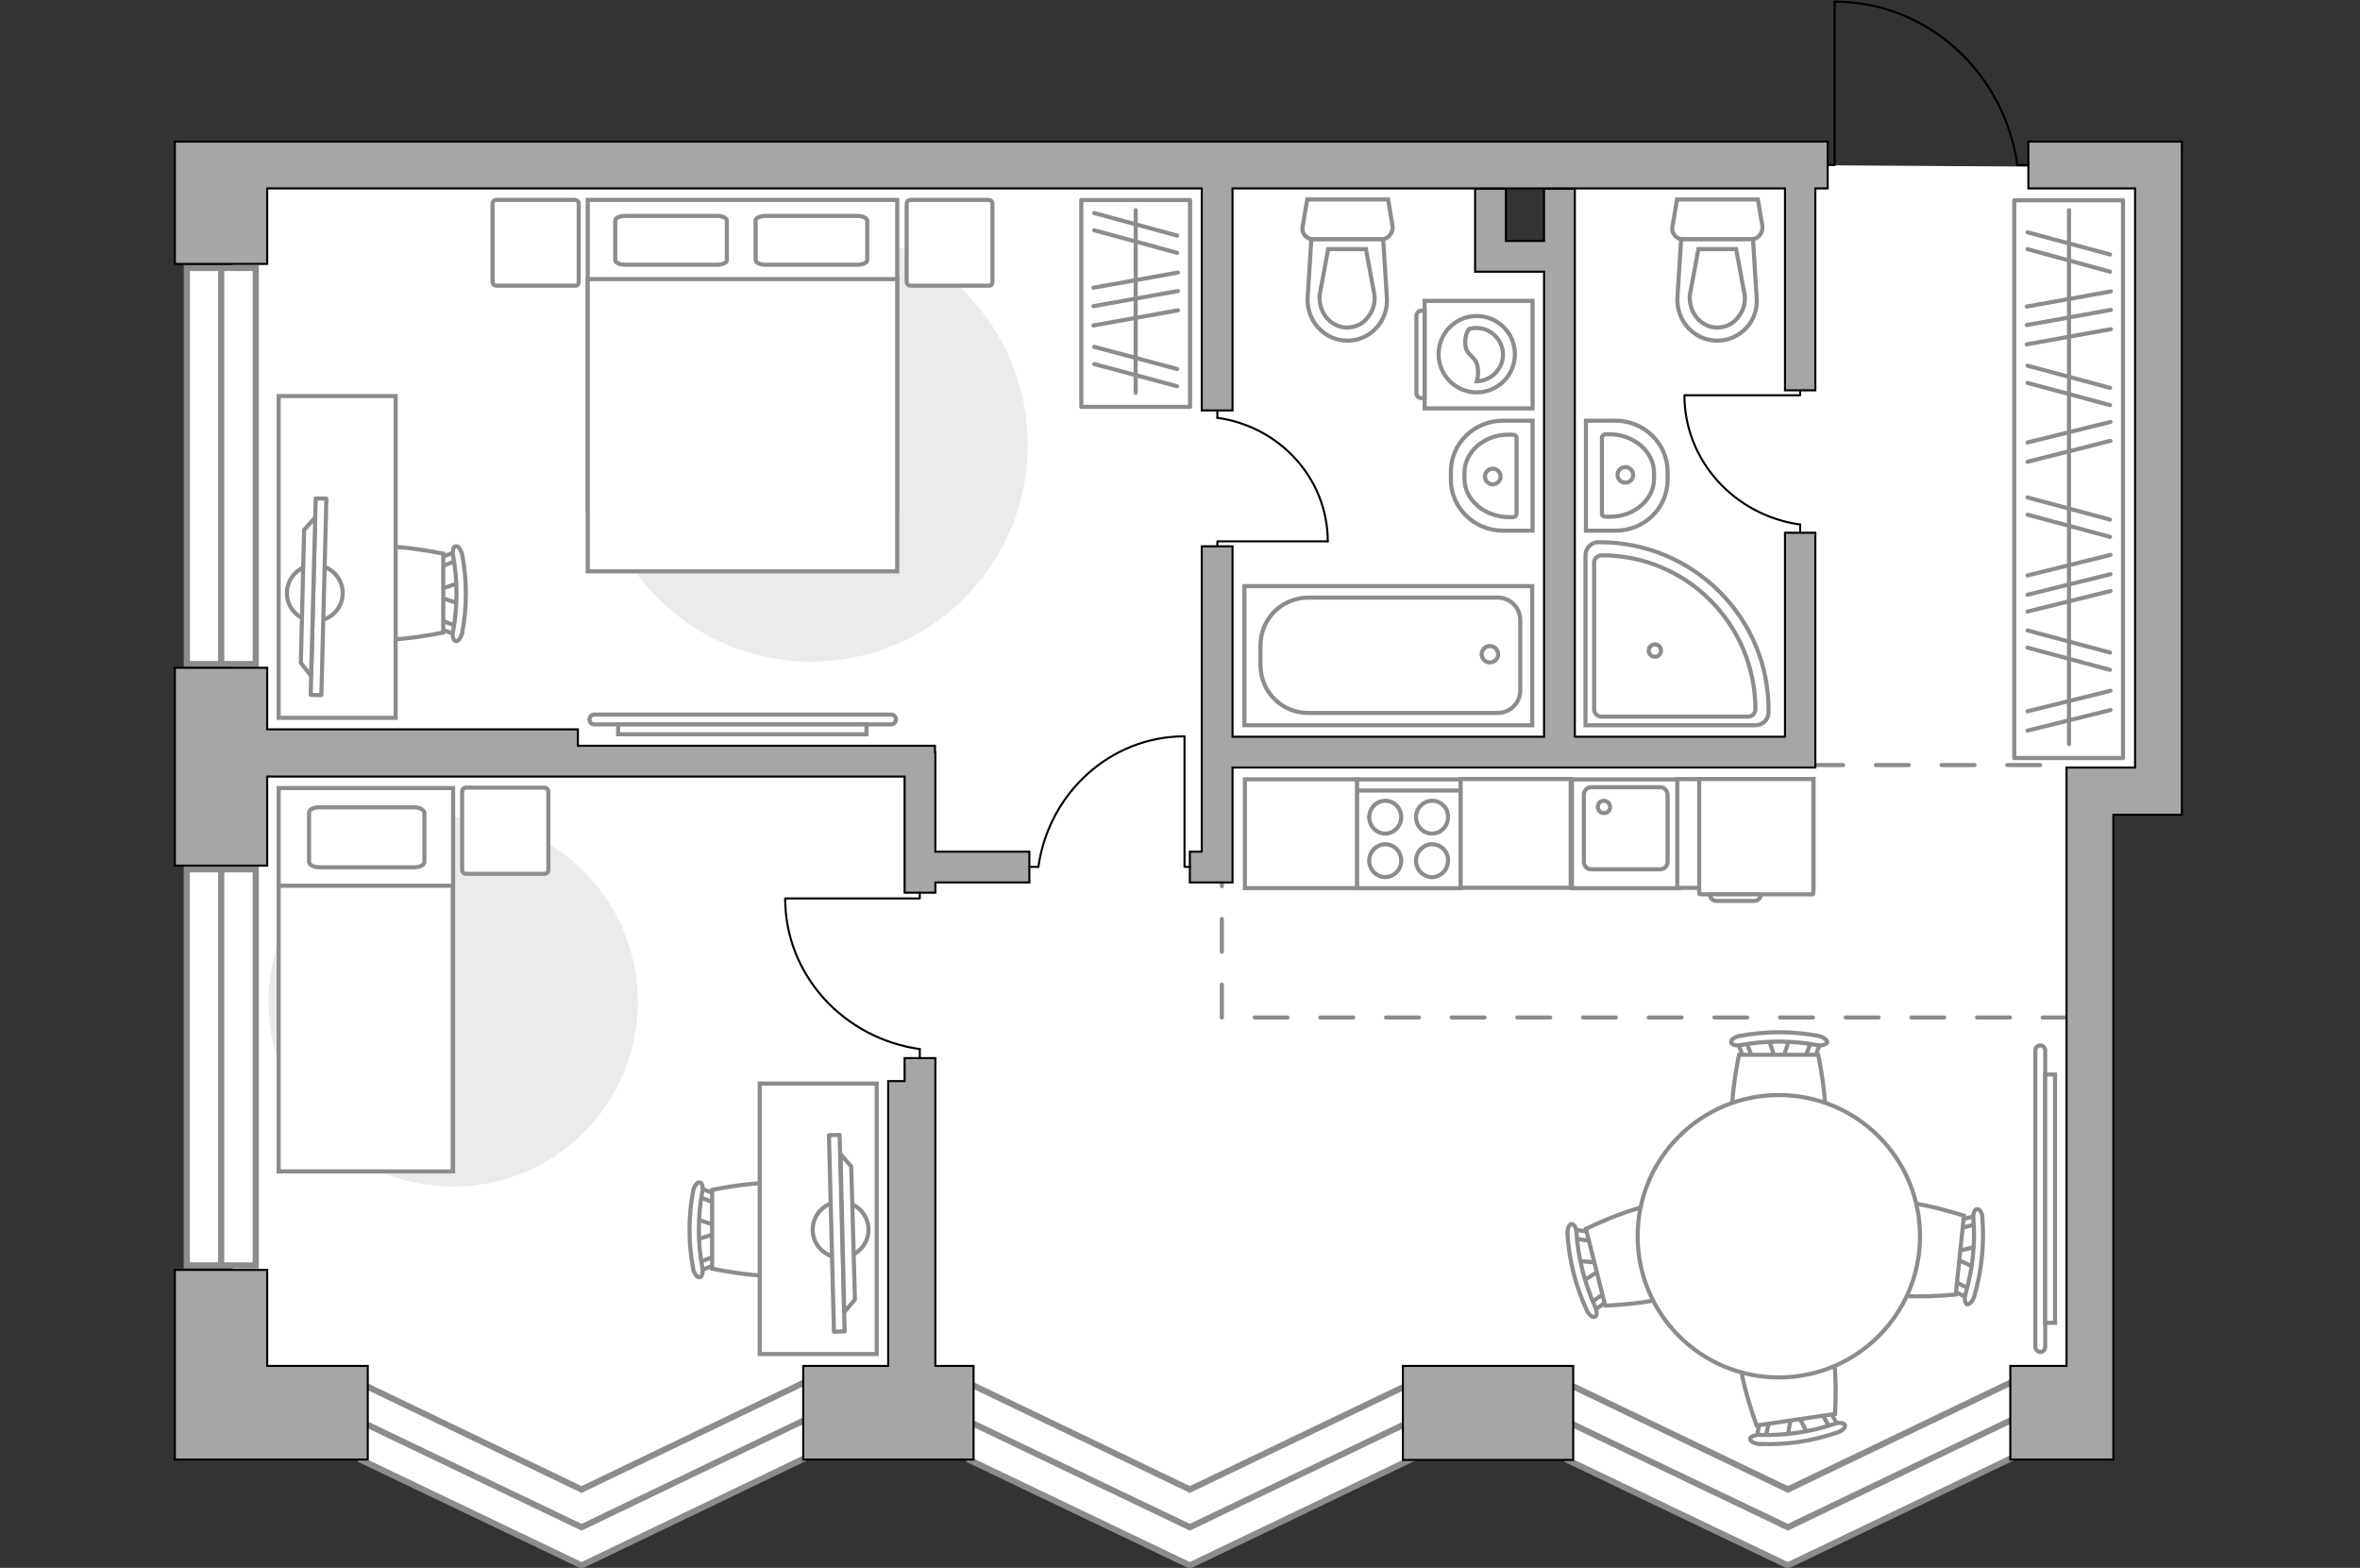 <?xml version="1.0" encoding="UTF-8"?>
<svg id="_Слой_1" data-name="Слой_1" xmlns="http://www.w3.org/2000/svg" version="1.1" viewBox="0 0 575 382">
  <rect x="0" y="0" width="575" height="382" fill="#333333" stroke="none"/>
  <!-- Generator: Adobe Illustrator 29.5.0, SVG Export Plug-In . SVG Version: 2.1.0 Build 137)  -->
  <defs>
    <style>
      .st0, .st1, .st2, .st3, .st4, .st5 {
        fill: #fff;
      }

      .st1 {
        stroke-width: 1px;
      }

      .st1, .st2, .st3, .st4, .st5, .st6, .st7, .st8 {
        stroke: #8c8c8c;
      }

      .st1, .st2, .st9, .st5, .st6, .st7 {
        stroke-linecap: round;
      }

      .st1, .st9, .st5, .st6, .st7 {
        stroke-linejoin: round;
      }

      .st10 {
        fill: #a6a6a6;
      }

      .st10, .st2, .st3, .st4, .st8 {
        stroke-miterlimit: 10;
      }

      .st10, .st9 {
        stroke: #000;
        stroke-width: .5px;
      }

      .st2, .st8 {
        stroke-width: 1.5px;
      }

      .st4 {
        fill-opacity: .1;
        fill-rule: evenodd;
      }

      .st9, .st6, .st7, .st8 {
        fill: none;
      }

      .st11 {
        fill: #ebebeb;
      }

      .st7 {
        stroke-dasharray: 8;
      }
    </style>
  </defs>
  <g id="bg">
    <polygon class="st0" points="449.5 40.3 379.9 40.3 379.9 62.5 363.7 62.5 363.7 40.3 56.7 40.3 56.7 341.8 89.2 341.8 141.7 368.8 199.6 340.2 234.4 340.2 288.2 368.8 345.9 339.8 380 339.8 436.7 368.8 493.4 339.7 509.2 339.7 509.2 193.8 525.9 193.8 525.9 40.8 449.5 40.3"/>
  </g>
  <g id="windows">
    <g>
      <rect class="st2" x="45.52" y="65.29" width="16.8" height="96.5"/>
      <line class="st8" x1="53.9" y1="162.3" x2="53.9" y2="65.8"/>
    </g>
    <g>
      <rect class="st2" x="45.51" y="211.8" width="16.8" height="96.5"/>
      <line class="st8" x1="53.9" y1="308.8" x2="53.9" y2="212.3"/>
    </g>
    <g>
      <polygon class="st2" points="88 337.1 88 355.7 141.7 381.4 198.1 354.3 198.1 335.8 141.7 362.9 88 337.1"/>
      <polyline class="st8" points="88 346.4 141.7 372.1 198.1 345"/>
    </g>
    <g>
      <polygon class="st2" points="236.2 337.1 236.2 355.7 289.9 381.4 346.4 354.3 346.4 335.8 289.9 362.9 236.2 337.1"/>
      <polyline class="st8" points="236.2 346.4 289.9 372.1 346.4 345"/>
    </g>
    <g>
      <polygon class="st2" points="381.9 337.1 381.9 355.7 435.6 381.4 492.1 354.3 492.1 335.8 435.6 362.9 381.9 337.1"/>
      <polyline class="st8" points="381.9 346.4 435.6 372.1 492.1 345"/>
    </g>
  </g>
  <g id="plan">
    <polyline class="st7" points="505.7 247.9 297.7 247.9 297.7 183.3 433.2 186.4 498.6 186.4"/>
    <g>
      <polygon class="st10" points="65.1 34.5 42.6 34.5 42.6 64.3 65.1 64.3 65.1 45.9 292.8 45.9 292.8 100 300.3 100 300.3 45.9 434.9 45.9 434.9 95.1 442.3 95.1 442.3 45.9 445.3 45.9 445.3 34.5 65.1 34.5"/>
      <polygon class="st10" points="65.1 309.4 42.6 309.4 42.6 355.6 65.1 355.6 65.1 355.6 89.6 355.6 89.6 332.8 65.1 332.8 65.1 309.4"/>
      <rect class="st10" x="341.8" y="332.8" width="41.5" height="22.9"/>
      <polygon class="st10" points="227.9 263.4 227.9 263.4 227.9 257.8 220.4 257.8 220.4 263.4 216.4 263.4 216.4 332.8 195.7 332.8 195.7 355.6 237.2 355.6 237.2 332.8 227.9 332.8 227.9 263.4"/>
      <polygon class="st10" points="531.6 34.5 520.2 34.5 520.2 34.5 494.2 34.5 494.2 45.9 520.2 45.9 520.2 187 506.6 187 506.6 187 503.5 187 503.5 332.8 489.8 332.8 489.8 355.6 514.9 355.6 514.9 337.2 514.9 337.2 514.9 198.5 531.6 198.5 531.6 192.7 531.6 192.7 531.6 34.5"/>
      <polygon class="st10" points="227.9 183.3 227.8 183.3 227.8 181.7 140.8 181.7 140.8 177.7 65.1 177.7 65.1 162.7 42.6 162.7 42.6 210.9 65.1 210.9 65.1 189.2 140.8 189.2 140.8 189.2 220.4 189.2 220.4 217.5 227.9 217.5 227.9 215 250.8 215 250.8 207.5 227.9 207.5 227.9 183.3"/>
      <polygon class="st10" points="434.9 179.5 383.7 179.5 383.7 46 376.2 46 376.2 58.7 366.9 58.7 366.9 46 359.4 46 359.4 66.2 366.9 66.2 366.9 66.2 376.2 66.2 376.2 179.5 300.3 179.5 300.3 133.1 292.8 133.1 292.8 179.5 292.8 179.5 292.8 187 292.8 187 292.8 207.5 289.9 207.5 289.9 215 292.8 215 292.8 215 300.3 215 300.3 187 434.9 187 434.9 187 442.3 187 442.3 129.8 434.9 129.8 434.9 179.5"/>
    </g>
    <g>
      <path class="st3" d="M389.7,132.1h-.2c-1.8,0-3.2,1.4-3.2,3.2v41.4h41.4c1.8,0,3.2-1.4,3.2-3.2v-.2c.2-22.7-18.3-41.2-41.2-41.2Z"/>
      <path class="st3" d="M390.3,135.3h0c-1.1,0-1.9.8-1.9,1.8v35.7c0,1,.8,1.8,1.8,1.8h35.7c1,0,1.8-.8,1.8-1.8v-.1c-.1-20.7-16.8-37.4-37.4-37.4Z"/>
      <circle class="st3" cx="403.2" cy="158.5" r="1.5"/>
    </g>
    <g>
      <path id="wc" class="st3" d="M425.2,72"/>
      <g id="Group_26">
        <path id="Vector_130" class="st3" d="M426.7,58.3h-16.6c-1.7,0-3-1.5-2.6-3.2l1.1-6.5h19.7l1.1,6.5c.2,1.6-1,3.2-2.7,3.2Z"/>
        <path id="Vector_131" class="st3" d="M418.4,83c-5.6,0-10-4.8-9.7-10.5l.9-14.2h17.5l.9,14.2c.5,5.7-4,10.5-9.6,10.5Z"/>
        <path id="Vector_132" class="st3" d="M413.8,60.7l-2.1,11.3c-.1,2,.5,4,1.8,5.5s3.1,2.3,4.9,2.3c1.9,0,3.7-.8,4.9-2.3,1.3-1.5,2-3.4,1.8-5.5l-2.1-11.3h-9.2Z"/>
      </g>
    </g>
    <g>
      <path id="wc1" data-name="wc" class="st3" d="M335,72"/>
      <g id="Group_261" data-name="Group_26">
        <path id="Vector_1301" data-name="Vector_130" class="st3" d="M336.6,58.3h-16.6c-1.7,0-3-1.5-2.6-3.2l1.1-6.5h19.7l1.1,6.5c.2,1.6-1.1,3.2-2.7,3.2Z"/>
        <path id="Vector_1311" data-name="Vector_131" class="st3" d="M328.3,83c-5.6,0-10-4.8-9.7-10.5l.9-14.2h17.5l.9,14.2c.4,5.7-4,10.5-9.6,10.5Z"/>
        <path id="Vector_1321" data-name="Vector_132" class="st3" d="M323.6,60.7l-2.1,11.3c-.1,2,.5,4,1.8,5.5s3.1,2.3,4.9,2.3c1.9,0,3.7-.8,4.9-2.3,1.3-1.5,2-3.4,1.8-5.5l-2.1-11.3h-9.2Z"/>
      </g>
    </g>
    <g>
      <g id="Group_27">
        <path id="Vector_140" class="st3" d="M383,216.4h26.1v-26.5h-26.1v26.5Z"/>
      </g>
      <path id="Vector_141" class="st3" d="M404.5,191.8h-16.8c-1,0-1.8.8-1.8,1.8v16.4c0,1,.8,1.8,1.8,1.8h16.8c1,0,1.8-.8,1.8-1.8v-16.4c-.1-1-.8-1.8-1.8-1.8Z"/>
      <path id="Vector_139" class="st3" d="M390.8,198.1c-.9,0-1.5-.7-1.5-1.5,0-.9.6-1.5,1.5-1.5.8,0,1.5.7,1.5,1.5,0,.9-.7,1.5-1.5,1.5Z"/>
    </g>
    <g>
      <path id="Vector_142" class="st3" d="M330.6,216.4h25.3v-26.5h-25.3v26.5Z"/>
      <g id="Group_28">
        <g id="Group_29">
          <path id="Vector_143" class="st3" d="M348.9,205.7c-2.1,0-3.9,1.8-3.9,4s1.8,4,3.9,4,3.9-1.8,3.9-4c.1-2.2-1.7-4-3.9-4Z"/>
          <path id="Vector_144" class="st3" d="M348.9,195.1c-2.1,0-3.9,1.8-3.9,4s1.8,4,3.9,4,3.9-1.8,3.9-4c.1-2.2-1.7-4-3.9-4Z"/>
        </g>
        <g id="Group_30">
          <path id="Vector_145" class="st3" d="M337.5,205.7c-2.1,0-3.9,1.8-3.9,4s1.8,4,3.9,4,3.9-1.8,3.9-4-1.7-4-3.9-4Z"/>
          <path id="Vector_146" class="st3" d="M337.5,195.1c-2.1,0-3.9,1.8-3.9,4s1.8,4,3.9,4,3.9-1.8,3.9-4-1.7-4-3.9-4Z"/>
        </g>
      </g>
      <path id="Vector_147" class="st3" d="M355.9,192.6h-25"/>
    </g>
    <g>
      <path id="Vector_134" class="st3" d="M406.3,114.9v2c0,6.9-5.7,12.4-12.7,12.4h-7.2v-26.8h7.2c7,0,12.7,5.6,12.7,12.4Z"/>
      <path id="Vector_133" class="st3" d="M403,115.2v1.4c0,5.1-4.8,9.3-10.7,9.3h-1.1c-.5,0-.9-.3-.9-.8v-18.5c0-.4.4-.8.9-.8h1.1c5.9.1,10.7,4.3,10.7,9.4Z"/>
      <circle class="st3" cx="396" cy="115.7" r="1.9"/>
    </g>
    <g>
      <path id="Vector_1341" data-name="Vector_134" class="st3" d="M353.5,116.9v-2c0-6.9,5.7-12.4,12.7-12.4h7.2v26.8h-7.2c-7,0-12.7-5.6-12.7-12.4Z"/>
      <path id="Vector_1331" data-name="Vector_133" class="st3" d="M356.8,116.6v-1.4c0-5.1,4.8-9.3,10.7-9.3h1.1c.5,0,.9.3.9.8v18.5c0,.4-.4.8-.9.8h-1.1c-5.9-.1-10.7-4.3-10.7-9.4Z"/>
      <circle class="st3" cx="363.7" cy="116.1" r="1.9"/>
    </g>
    <g>
      <g>
        <path id="Vector_135" class="st3" d="M303.2,142.8h70.1v33.9h-70.1v-33.9Z"/>
        <path id="Vector_136" class="st3" d="M307.1,162v-4.6c0-6.8,5.3-11.8,11.8-11.8h46c3.1,0,5.5,2.5,5.5,5.5v17.1c0,3.1-2.5,5.5-5.5,5.5h-46c-6.5.1-11.8-5.1-11.8-11.7Z"/>
      </g>
      <circle class="st3" cx="363" cy="159.4" r="2"/>
    </g>
    <g id="Group_34">
      <path id="Vector_158" class="st9" d="M447,.5v39.7h-1.7"/>
      <path id="Vector_159" class="st9" d="M494.2,40.2h-2.7"/>
      <path id="Vector_160" class="st9" d="M491.5,40.2c-3.1-22.4-21.8-39.8-44.5-39.8"/>
    </g>
  </g>
  <g id="furniture">
    <path id="Vector" class="st11" d="M144.8,108.4c0,29.2,23.6,52.8,52.8,52.8s52.8-23.6,52.8-52.8-23.6-52.8-52.8-52.8-52.8,23.6-52.8,52.8Z"/>
    <path id="Vector1" data-name="Vector" class="st11" d="M65.4,244.1c0,24.8,20.1,45,45,45s45-20.1,45-45-20.1-45-45-45-45,20.2-45,45Z"/>
    <g id="Group_341" data-name="Group_34">
      <path id="Vector_1581" data-name="Vector_158" class="st9" d="M323.5,131.9h-26.9v1.1"/>
      <path id="Vector_1591" data-name="Vector_159" class="st9" d="M296.6,100v1.8"/>
      <path id="Vector_1601" data-name="Vector_160" class="st9" d="M296.6,101.8c15.2,2.1,26.9,14.8,26.9,30.1"/>
    </g>
    <g id="Group_342" data-name="Group_34">
      <path id="Vector_1582" data-name="Vector_158" class="st9" d="M288.6,179.5v31.7h1.4"/>
      <path id="Vector_1592" data-name="Vector_159" class="st9" d="M250.8,211.2h2.2"/>
      <path id="Vector_1602" data-name="Vector_160" class="st9" d="M253,211.2c2.5-17.9,17.5-31.8,35.6-31.8"/>
    </g>
    <g id="Group_343" data-name="Group_34">
      <path id="Vector_1583" data-name="Vector_158" class="st9" d="M191.4,218.9h32.7v-1.4"/>
      <path id="Vector_1593" data-name="Vector_159" class="st9" d="M224.1,257.8v-2.2"/>
      <path id="Vector_1603" data-name="Vector_160" class="st9" d="M224.1,255.6c-18.5-2.6-32.8-18-32.8-36.7"/>
    </g>
    <g id="Group_344" data-name="Group_34">
      <path id="Vector_1584" data-name="Vector_158" class="st9" d="M410.5,96.3h28.1v-1.2"/>
      <path id="Vector_1594" data-name="Vector_159" class="st9" d="M438.6,129.7v-1.9"/>
      <path id="Vector_1604" data-name="Vector_160" class="st9" d="M438.6,127.8c-15.9-2.2-28.2-15.5-28.2-31.5"/>
    </g>
    <rect class="st3" x="355.89" y="189.8" width="26.8" height="26.5"/>
    <rect class="st3" x="303.31" y="189.88" width="27.3" height="26.5"/>
    <rect class="st3" x="408.66" y="189.82" width="33.2" height="26.5"/>
    <g>
      <path id="Vector_8" class="st3" d="M414.3,217.9h27.3c.1,0,.2-.1.2-.2v-27.9h-27.8v27.9c.1.1.2.2.3.2Z"/>
      <path id="Vector_9" class="st3" d="M429,217.9h-12.4c0,.9.7,1.6,1.6,1.6h9c1,.1,1.8-.6,1.8-1.6Z"/>
    </g>
    <g>
      <g id="Group_2">
        <g id="Group_3">
          <path id="Vector_10" class="st3" d="M435.5,350.2l1-5.6,1.4-.2,2.6,5.1-5,.7Z"/>
        </g>
        <g id="Group_4">
          <path id="Vector_11" class="st3" d="M444.9,343.5c.5-.1.9.1,1,.4l2.3,4.1c.2.4,0,.8-.6,1s-1.2,0-1.3-.3l-2.3-4.1c-.2-.4,0-.8.6-1,.1-.1.2-.1.3-.1Z"/>
        </g>
        <g id="Group_5">
          <path id="Vector_12" class="st3" d="M429.8,345.7h.3c.6,0,1,.3.9.8l-1,4.6c-.1.5-.7.8-1.3.7-.6,0-1-.3-.9-.8l1-4.6c.1-.3.5-.6,1-.7Z"/>
        </g>
        <path id="Vector_13" class="st3" d="M424.7,325c2.9-3.9,15.2-5.7,19.1-2.8,4.5,3.4,3.3,22.3,3.3,22.3l-19.1,2.8s-6.7-17.8-3.3-22.3Z"/>
        <path id="Vector_14" class="st3" d="M428.8,349.6c6.1.2,12.3-.7,18.2-2.7,1.2-.4,2.3-.2,2.5.3.2.6-.6,1.4-1.8,1.8-6.1,2.1-12.5,3.1-19,2.8-1.3-.1-2.3-.6-2.3-1.3.1-.4,1.1-1,2.4-.9Z"/>
      </g>
      <g id="Group_21" data-name="Group_2">
        <g id="Group_31" data-name="Group_3">
          <path id="Vector_101" data-name="Vector_10" class="st3" d="M436,253.1l-1.8,5.4h-1.5l-1.8-5.4h5.1Z"/>
        </g>
        <g id="Group_41" data-name="Group_4">
          <path id="Vector_111" data-name="Vector_11" class="st3" d="M425.8,258.3c-.5,0-.9-.3-1-.6l-1.7-4.4c-.2-.4.2-.8.8-.9.6-.1,1.2.2,1.2.5l1.7,4.4c.2.4-.2.8-.8.9q-.1.1-.2.1Z"/>
        </g>
        <g id="Group_51" data-name="Group_5">
          <path id="Vector_121" data-name="Vector_12" class="st3" d="M441,258.3h-.3c-.6-.1-.9-.5-.8-.9l1.7-4.4c.2-.4.8-.6,1.4-.5s.9.5.8.9l-1.7,4.4c-.1.3-.6.5-1.1.5Z"/>
        </g>
        <path id="Vector_131" data-name="Vector_13" class="st3" d="M443,279.6c-3.4,3.4-15.9,3.4-19.3,0-4-4,0-22.6,0-22.6h19.3s4,18.6,0,22.6Z"/>
        <path id="Vector_141" data-name="Vector_14" class="st3" d="M442.6,254.6c-6-1.1-12.3-1.1-18.4,0-1.2.3-2.3-.1-2.4-.6-.2-.6.8-1.4,2.1-1.6,6.3-1.2,12.9-1.2,19.2,0,1.2.3,2.2,1,2.1,1.6-.3.5-1.4.9-2.6.6Z"/>
      </g>
      <g id="Group_22" data-name="Group_2">
        <g id="Group_32" data-name="Group_3">
          <path id="Vector_102" data-name="Vector_10" class="st3" d="M384.3,307.2l5.7.5.4,1.4-4.8,3.1-1.3-5Z"/>
        </g>
        <g id="Group_42" data-name="Group_4">
          <path id="Vector_112" data-name="Vector_11" class="st3" d="M391.9,315.9c.1.5,0,1-.3,1.1l-3.8,2.7c-.4.3-.8,0-1.1-.5-.2-.6-.1-1.2.2-1.3l3.8-2.7c.4-.3.8,0,1.1.5,0,0,.1,0,.1.2Z"/>
        </g>
        <g id="Group_52" data-name="Group_5">
          <path id="Vector_122" data-name="Vector_12" class="st3" d="M388.1,301c0,.1,0,.2.1.3,0,.6-.2,1-.7,1l-4.7-.6c-.5-.1-.8-.6-.8-1.2s.2-1,.7-1l4.7.6c.3.1.6.5.7.9Z"/>
        </g>
        <path id="Vector_132" data-name="Vector_13" class="st3" d="M408.3,293.9c4.1,2.5,7.2,14.6,4.7,18.7-2.9,4.9-21.9,5.5-21.9,5.5l-4.7-18.7s17-8.4,21.9-5.5Z"/>
        <path id="Vector_142" data-name="Vector_14" class="st3" d="M384.1,300.4c.4,6.1,2,12.2,4.5,17.9.6,1.1.5,2.3,0,2.5-.5.3-1.5-.4-2-1.6-2.7-5.8-4.3-12.2-4.7-18.6,0-1.3.4-2.3,1-2.4.6,0,1.2,1,1.2,2.2Z"/>
      </g>
      <g id="Group_23" data-name="Group_2">
        <g id="Group_33" data-name="Group_3">
          <path id="Vector_103" data-name="Vector_10" class="st3" d="M481.1,308.8l-5.2-2.4.2-1.4,5.6-1.3-.6,5.1Z"/>
        </g>
        <g id="Group_43" data-name="Group_4">
          <path id="Vector_113" data-name="Vector_11" class="st3" d="M477,298.1c.1-.5.4-.9.7-.9l4.5-1.2c.4-.1.8.2.8.8s-.3,1.2-.6,1.2l-4.5,1.2c-.4.1-.8-.2-.8-.8q-.1-.2-.1-.3Z"/>
        </g>
        <g id="Group_53" data-name="Group_5">
          <path id="Vector_123" data-name="Vector_12" class="st3" d="M475.4,313.3v-.3c.2-.6.6-.9,1-.7l4.2,2.1c.4.2.6.8.3,1.4-.2.6-.6.9-1,.7l-4.2-2.1c-.2-.2-.4-.6-.3-1.1Z"/>
        </g>
        <path id="Vector_133" data-name="Vector_13" class="st3" d="M454,313c-3-3.7-1.7-16.1,2-19.2,4.4-3.6,22.5,2.4,22.5,2.4l-2,19.2s-18.9,2-22.5-2.4Z"/>
        <path id="Vector_143" data-name="Vector_14" class="st3" d="M478.9,315.2c1.7-5.9,2.4-12.1,1.9-18.3-.1-1.3.3-2.3.9-2.3.6-.1,1.3.9,1.3,2.2.5,6.4-.2,12.9-2,19.1-.4,1.2-1.2,2-1.8,1.9-.4-.3-.7-1.4-.3-2.6Z"/>
      </g>
      <circle class="st3" cx="433.4" cy="301.2" r="34.4"/>
    </g>
    <g>
      <path class="st3" d="M498.3,328.2c0,.7-.6,1.2-1.2,1.2s-1.2-.6-1.2-1.2v-72.3c0-.7.6-1.2,1.2-1.2.7,0,1.2.6,1.2,1.2v72.3Z"/>
      <rect class="st3" x="498.3" y="261.8" width="2.4" height="60.5"/>
    </g>
    <rect class="st6" x="490.76" y="48.79" width="26.5" height="135.9"/>
    <line class="st6" x1="493.8" y1="83.9" x2="514.3" y2="80.2"/>
    <line class="st6" x1="493.8" y1="79.2" x2="514.3" y2="75.5"/>
    <line class="st6" x1="493.8" y1="74.7" x2="514.3" y2="71"/>
    <line class="st6" x1="494" y1="93.3" x2="514.1" y2="98.7"/>
    <line class="st6" x1="494" y1="89.1" x2="514.1" y2="94.5"/>
    <line class="st6" x1="494" y1="60.7" x2="514.1" y2="66.2"/>
    <line class="st6" x1="494" y1="56.6" x2="514.1" y2="62"/>
    <line class="st6" x1="494" y1="125.4" x2="514.1" y2="130.8"/>
    <line class="st6" x1="494" y1="121.2" x2="514.1" y2="126.6"/>
    <line class="st6" x1="494" y1="107.8" x2="514.2" y2="102.8"/>
    <line class="st6" x1="494" y1="112.5" x2="514.2" y2="107.4"/>
    <line class="st6" x1="494" y1="157.8" x2="514.1" y2="163.2"/>
    <line class="st6" x1="494" y1="153.6" x2="514.1" y2="159"/>
    <line class="st6" x1="494" y1="149" x2="514.2" y2="144"/>
    <line class="st6" x1="494" y1="140.2" x2="514.2" y2="135.2"/>
    <line class="st6" x1="494" y1="144.9" x2="514.2" y2="139.9"/>
    <line class="st6" x1="494" y1="173.3" x2="514.2" y2="168.3"/>
    <line class="st6" x1="494" y1="178" x2="514.2" y2="173"/>
    <line class="st6" x1="504.1" y1="181.3" x2="504.1" y2="51.2"/>
    <g>
      <path id="Vector_98" class="st3" d="M143.2,124.3h75.4V48.7h-75.4v75.6h0Z"/>
      <path id="Vector_99" class="st3" d="M218.6,139.2h-75.4v-71.2h75.4v71.2Z"/>
      <path id="Vector_100" class="st6" d="M174.7,52.6h-22.4c-1.3,0-2.4.5-2.4,1.1v9.7c0,.6,1.1,1.1,2.4,1.1h22.4c1.3,0,2.4-.5,2.4-1.1v-9.7c-.1-.6-1.1-1.1-2.4-1.1Z"/>
      <path id="Vector_101" class="st6" d="M208.9,52.6h-22.4c-1.3,0-2.4.5-2.4,1.1v9.7c0,.6,1.1,1.1,2.4,1.1h22.4c1.3,0,2.4-.5,2.4-1.1v-9.7c-.2-.6-1.1-1.1-2.4-1.1Z"/>
    </g>
    <path id="Vector_5" class="st5" d="M241.8,68.7v-19c0-.6-.4-1-1-1h-18.9c-.6,0-1,.4-1,1v18.9c0,.6.4,1,1,1h18.9c.6.1,1-.3,1-.9Z"/>
    <path id="Vector_51" data-name="Vector_5" class="st5" d="M141,68.7v-19c0-.6-.4-1-1-1h-19c-.6,0-1,.4-1,1v18.9c0,.6.4,1,1,1h19c.6.1,1-.3,1-.9Z"/>
    <g>
      <path class="st3" d="M144.8,176.5c-.7,0-1.2-.6-1.2-1.2,0-.7.6-1.2,1.2-1.2h72.3c.7,0,1.2.6,1.2,1.2,0,.7-.6,1.2-1.2,1.2h-72.3Z"/>
      <rect class="st3" x="150.6" y="176.5" width="60.5" height="2.4"/>
    </g>
    <rect class="st6" x="263.45" y="48.74" width="26.5" height="50.4"/>
    <line class="st6" x1="266.4" y1="79.3" x2="287" y2="75.6"/>
    <line class="st6" x1="266.4" y1="74.6" x2="287" y2="70.9"/>
    <line class="st6" x1="266.4" y1="70.1" x2="287" y2="66.4"/>
    <line class="st6" x1="266.6" y1="88.7" x2="286.8" y2="94.1"/>
    <line class="st6" x1="266.6" y1="84.5" x2="286.8" y2="89.9"/>
    <line class="st6" x1="266.6" y1="56.1" x2="286.8" y2="61.6"/>
    <line class="st6" x1="266.6" y1="51.9" x2="286.8" y2="57.4"/>
    <line class="st6" x1="276.7" y1="95.7" x2="276.7" y2="51.2"/>
    <g>
      <g id="Group_24" data-name="Group_2">
        <g id="Group_34" data-name="Group_3">
          <path id="Vector_104" data-name="Vector_10" class="st3" d="M111.9,142l-5.4,1.8v1.5l5.4,1.8v-5.1Z"/>
        </g>
        <g id="Group_44" data-name="Group_4">
          <path id="Vector_114" data-name="Vector_11" class="st3" d="M106.7,152.2c0,.5.3.9.6,1l4.4,1.7c.4.2.8-.2.9-.8s-.2-1.2-.5-1.2l-4.4-1.7c-.4-.2-.8.2-.9.8-.1,0-.1.1-.1.2Z"/>
        </g>
        <g id="Group_54" data-name="Group_5">
          <path id="Vector_124" data-name="Vector_12" class="st3" d="M106.7,136.9v.3c.1.6.5.9.9.8l4.4-1.7c.4-.2.6-.8.5-1.3-.1-.6-.5-.9-.9-.8l-4.4,1.7c-.2.1-.5.5-.5,1Z"/>
        </g>
        <path id="Vector_134" data-name="Vector_13" class="st3" d="M85.5,134.9c-3.4,3.4-3.4,15.8,0,19.2,4,4,22.5,0,22.5,0v-19.2s-18.5-4-22.5,0Z"/>
        <path id="Vector_144" data-name="Vector_14" class="st3" d="M110.4,135.4c1.1,6,1.1,12.3,0,18.4-.3,1.2.1,2.3.6,2.4.6.2,1.3-.8,1.6-2,1.2-6.3,1.2-12.8,0-19.1-.3-1.2-1-2.2-1.6-2-.5-.1-.8,1.1-.6,2.3Z"/>
      </g>
      <path id="Vector_36" class="st3" d="M96.4,174.9v-78.4h-28.5v78.4h28.5Z"/>
      <g>
        <circle class="st5" cx="76.7" cy="144.5" r="6.8"/>
        <g>
          <rect class="st1" x="53.66" y="144.11" width="47.9" height="2.6" transform="translate(-69.73 219.28) rotate(-88.54)"/>
          <polygon class="st5" points="73.3 161.5 74.1 129.1 76.8 126.1 75.8 164.7 73.3 161.5"/>
        </g>
      </g>
    </g>
    <g id="Group_25" data-name="Group_2">
      <g id="Group_35" data-name="Group_3">
        <path id="Vector_105" data-name="Vector_10" class="st3" d="M169.6,297l5.4,1.8v1.5l-5.4,1.8v-5.1Z"/>
      </g>
      <g id="Group_45" data-name="Group_4">
        <path id="Vector_115" data-name="Vector_11" class="st3" d="M174.8,307.2c0,.5-.3.9-.6,1l-4.4,1.7c-.4.2-.8-.2-.9-.8-.1-.6.2-1.2.5-1.2l4.4-1.7c.4-.2.8.2.9.8.1,0,.1.1.1.2Z"/>
      </g>
      <g id="Group_55" data-name="Group_5">
        <path id="Vector_125" data-name="Vector_12" class="st3" d="M174.8,291.9v.3c-.1.6-.5.9-.9.8l-4.4-1.7c-.4-.2-.6-.8-.5-1.3.1-.6.5-.9.9-.8l4.4,1.7c.3.1.5.6.5,1Z"/>
      </g>
      <path id="Vector_135" data-name="Vector_13" class="st3" d="M196,289.9c3.4,3.4,3.4,15.8,0,19.2-4,4-22.5,0-22.5,0v-19.2s18.6-3.9,22.5,0Z"/>
      <path id="Vector_145" data-name="Vector_14" class="st3" d="M171.1,290.4c-1.1,6-1.1,12.3,0,18.4.3,1.2-.1,2.3-.6,2.4-.6.2-1.3-.8-1.6-2-1.2-6.3-1.2-12.8,0-19.1.3-1.2,1-2.2,1.6-2,.5,0,.9,1.1.6,2.3Z"/>
    </g>
    <path id="Vector_361" data-name="Vector_36" class="st3" d="M185.1,329.9v-65.9h28.5v65.9h-28.5Z"/>
    <g>
      <circle class="st5" cx="204.8" cy="299.6" r="6.8"/>
      <g>
        <rect class="st1" x="202.6" y="276.52" width="2.6" height="47.9" transform="translate(-7.61 5.31) rotate(-1.46)"/>
        <polygon class="st5" points="208.3 316.6 207.4 284.2 204.8 281.2 205.7 319.7 208.3 316.6"/>
      </g>
    </g>
    <g>
      <path id="Vector_2" class="st3" d="M67.9,285.4h42.5v-93.4h-42.5v93.4Z"/>
      <path id="Vector_3" class="st3" d="M110.4,285.4h-42.5v-69.6h42.4v69.6h.1Z"/>
      <path id="Vector_4" class="st6" d="M101,196.7h-23.3c-1.4,0-2.4.6-2.4,1.3v12c0,.7,1.1,1.3,2.4,1.3h23.3c1.4,0,2.4-.6,2.4-1.3v-12c-.1-.7-1.2-1.3-2.4-1.3Z"/>
    </g>
    <path id="Vector_52" data-name="Vector_5" class="st5" d="M133.6,211.9v-19c0-.6-.4-1-1-1h-19c-.6,0-1,.4-1,1v19c0,.6.4,1,1,1h19c.6,0,1-.4,1-1Z"/>
    <g>
      <g>
        <path class="st3" d="M347.1,73.3v26.2h26.3v-26.2h-26.3Z"/>
        <path class="st4" d="M345.1,77v18.8c0,.7.6,1.2,1.2,1.2h.8v-21.3h-.8c-.7,0-1.2.6-1.2,1.3Z"/>
      </g>
      <circle class="st3" cx="359.8" cy="86.3" r="9.3"/>
      <path class="st3" d="M357,83.8c.2,3.3,2.9,2.6,3.1,6.4.1,1.2-.1,2-.3,2.7,3.5-.1,6.4-3,6.4-6.5s-2.9-6.5-6.5-6.5c-.6,0-1.1.1-1.7.2-.6.7-1.1,2-1,3.7Z"/>
    </g>
  </g>
  <g id="points">
    <path id="h1" class="st10" d="M466.56,73.3"/>
    <path id="g1" class="st10" d="M501.44,118.45"/>
    <path id="s1" class="st10" d="M330.9,118"/>
    <path id="s2" class="st10" d="M421.7,115.7"/>
    <path id="k1" class="st10" d="M361.8,284.1"/>
    <path id="r1" class="st10" d="M179.1,113.8"/>
    <path id="r2" class="st10" d="M144.8,264"/>
  </g>
</svg>